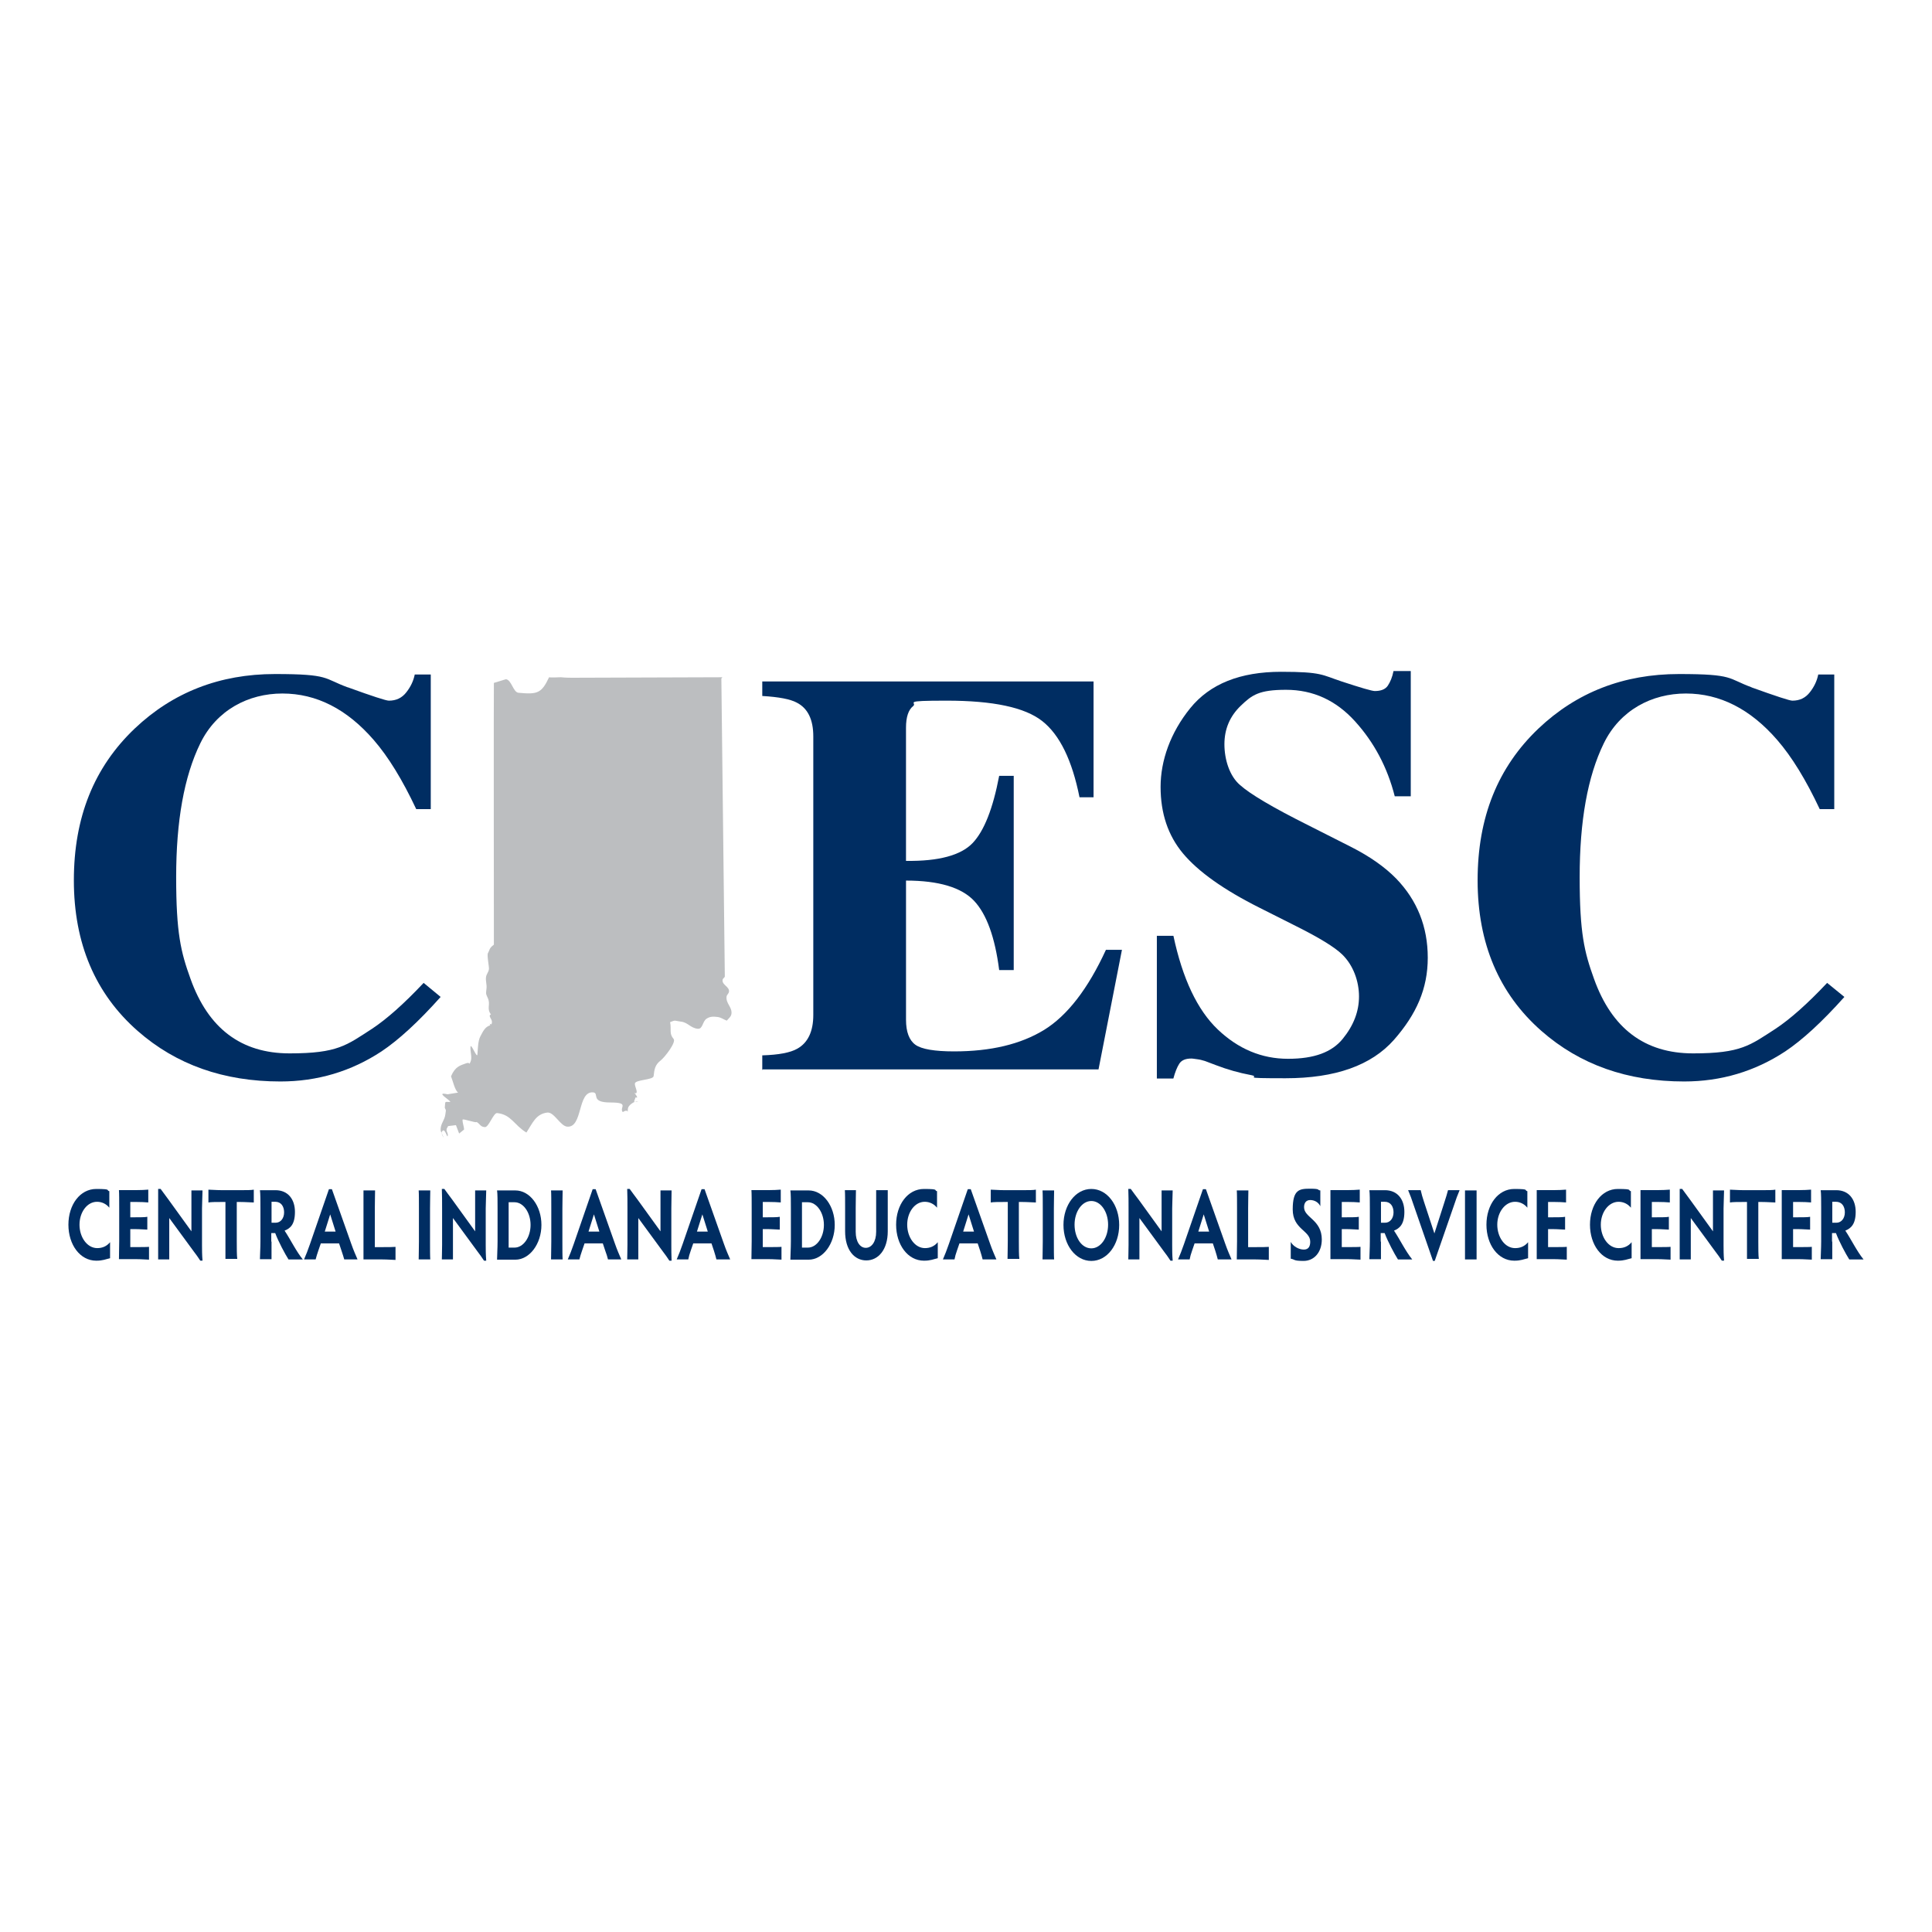 <?xml version="1.0" encoding="UTF-8"?>
<svg id="Layer_1" xmlns="http://www.w3.org/2000/svg" viewBox="0 0 1000 1000">
  <defs>
    <style>
      .cls-1 {
        fill: #002d62;
      }

      .cls-2 {
        fill: #bcbec0;
      }
    </style>
  </defs>
  <g>
    <path class="cls-1" d="M50.34,646.02c2.55,0,4.85-.89,6.63-3.06v8.29c-2.3.51-3.7,1.28-7.14,1.28-8.42,0-14.42-8.29-14.42-18.63s6-18.5,14.42-18.5,4.85.77,6.76,1.15v8.55c-1.66-2.04-3.95-3.06-6.38-3.06-5.1,0-9.06,5.36-9.06,11.86s3.95,12.12,9.19,12.12Z"/>
    <path class="cls-1" d="M67.44,622.29v7.78h2.3c2.68,0,5.36,0,6.51-.26v6.63c-1.28,0-3.83-.26-6.51-.26h-2.3v9.31h2.93c2.68,0,5.61,0,6.76-.13v6.63c-1.15,0-4.08-.26-6.76-.26h-8.8c0-2.81.13-7.02.13-9.31v-17.1c0-3.57,0-7.78-.13-9.31h8.42c2.68,0,5.49-.13,6.76-.26v6.63c-1.28-.13-4.08-.26-6.76-.26h-2.55v.13Z"/>
    <path class="cls-1" d="M87.6,651.88h-5.74v-36.49h1.28c1.79,2.42,2.68,3.7,3.95,5.36l11.99,16.59v-21.18h5.74c0,2.3-.26,6.51-.26,9.31v19.01c0,2.17,0,4.98.26,8.04h-1.15c-1.15-1.79-2.17-3.19-3.44-4.85l-12.63-17.22v21.43h0Z"/>
    <path class="cls-1" d="M124.34,616.03c2.68,0,5.87,0,7.02-.26v6.63c-1.15,0-4.34-.26-7.02-.26h-1.79v20.16c0,3.57,0,7.78.26,9.31h-6.12v-29.47h-1.79c-2.68,0-5.74,0-7.02.26v-6.63c1.15,0,4.21.26,7.02.26h9.44Z"/>
    <path class="cls-1" d="M140.54,642.57v9.19h-6c0-1.66.26-5.74.26-9.19v-17.22c0-3.57,0-7.78-.26-9.31h8.04c6.51,0,10.08,4.72,10.08,11.23s-2.42,8.55-5.36,9.7c3.06,4.59,6,10.72,9.44,14.93h-7.4c-1.79-2.81-5.23-9.19-6.89-13.65h-2.04v4.47h0l.13-.13ZM140.54,632.88h2.17c2.55,0,4.34-2.3,4.34-5.36s-1.53-5.49-4.59-5.49h-1.91v10.84h0Z"/>
    <path class="cls-1" d="M178.18,651.88c-.26-1.15-.89-2.81-1.4-4.47l-1.28-3.83h-9.44l-1.28,3.7c-.64,1.79-1.02,3.19-1.4,4.59h-6c1.02-2.3,2.04-4.98,3.06-7.91l9.82-28.45h1.53l10.08,28.45c1.02,2.93,2.3,5.87,3.19,7.91h-7.14.26ZM170.91,628.54l-2.81,8.93h5.61s-2.81-8.93-2.81-8.93Z"/>
    <path class="cls-1" d="M194,645.51h3.96c2.68,0,5.49,0,6.76-.13v6.76c-1.15,0-3.96-.26-6.76-.26h-9.82v-35.72h6c0,1.53-.13,5.74-.13,9.31v20.03h0Z"/>
    <path class="cls-1" d="M222.58,642.57c0,3.57,0,7.78.13,9.31h-6c0-1.66.13-5.87.13-9.31v-17.1c0-3.57,0-7.78-.13-9.31h6c0,1.53-.13,5.87-.13,9.31v17.1Z"/>
    <path class="cls-1" d="M234.44,651.88h-5.74c0-1.4.13-4.85.13-7.53v-18.75c0-3.19,0-7.4-.13-10.21h1.28c1.79,2.42,2.68,3.7,3.96,5.36l11.99,16.59v-21.18h5.74c0,2.3-.26,6.51-.26,9.31v19.01c0,2.17,0,4.98.26,8.04h-1.15c-1.15-1.79-2.17-3.19-3.44-4.85l-12.63-17.22v21.43h0Z"/>
    <path class="cls-1" d="M257.28,651.88c0-1.66.26-5.87.26-9.31v-17.1c0-3.57,0-7.78-.26-9.31h9.44c7.53,0,13.52,8.04,13.52,17.86s-6.12,17.99-13.52,17.99h-9.44v-.13ZM263.27,645.76h3.06c4.59,0,8.29-5.36,8.29-11.74s-3.7-11.74-8.29-11.74h-3.06v23.47Z"/>
    <path class="cls-1" d="M291.09,642.57c0,3.57,0,7.78.13,9.31h-6c0-1.66.13-5.87.13-9.31v-17.1c0-3.57,0-7.78-.13-9.31h6c0,1.53-.13,5.87-.13,9.31v17.1Z"/>
    <path class="cls-1" d="M314.69,651.88c-.26-1.15-.77-2.81-1.4-4.47l-1.28-3.83h-9.44l-1.28,3.7c-.64,1.79-1.02,3.19-1.4,4.59h-6c1.02-2.3,2.04-4.98,3.06-7.91l9.82-28.45h1.53l10.08,28.45c1.02,2.93,2.3,5.87,3.19,7.91h-7.14.26ZM307.42,628.54l-2.81,8.93h5.61l-2.81-8.93Z"/>
    <path class="cls-1" d="M330.38,651.88h-5.74c0-1.4.13-4.85.13-7.53v-18.75c0-3.19,0-7.4-.13-10.21h1.28c1.79,2.42,2.68,3.7,3.96,5.36l11.99,16.59v-21.18h5.74c0,2.3-.13,6.51-.13,9.31v19.01c0,2.17,0,4.98.13,8.04h-1.15c-1.15-1.79-2.17-3.19-3.44-4.85l-12.63-17.22v21.43h0Z"/>
    <path class="cls-1" d="M370.82,651.88c-.26-1.15-.77-2.81-1.28-4.47l-1.28-3.83h-9.44l-1.28,3.7c-.64,1.79-1.02,3.19-1.28,4.59h-6c1.02-2.3,2.04-4.98,3.06-7.91l9.82-28.45h1.53l10.08,28.45c1.02,2.93,2.3,5.87,3.19,7.91h-7.14ZM363.55,628.54l-2.81,8.93h5.61l-2.81-8.93h0Z"/>
    <path class="cls-1" d="M394.81,622.29v7.78h2.3c2.68,0,5.23,0,6.51-.26v6.63c-1.28,0-3.83-.26-6.51-.26h-2.3v9.31h2.93c2.68,0,5.61,0,6.76-.13v6.63c-1.15,0-4.08-.26-6.76-.26h-8.8c0-2.81.13-7.02.13-9.31v-17.1c0-3.57,0-7.78-.13-9.31h8.42c2.68,0,5.49-.13,6.76-.26v6.63c-1.28-.13-4.08-.26-6.76-.26h-2.55v.13Z"/>
    <path class="cls-1" d="M409.1,651.88c0-1.66.26-5.87.26-9.31v-17.1c0-3.57,0-7.78-.26-9.31h9.44c7.53,0,13.52,8.04,13.52,17.86s-6.12,17.99-13.52,17.99h-9.44v-.13ZM415.1,645.76h3.06c4.59,0,8.29-5.36,8.29-11.74s-3.7-11.74-8.29-11.74h-3.06v23.47Z"/>
    <path class="cls-1" d="M443.04,616.03c0,1.4-.13,5.61-.13,9.31v12.25c0,5.23,2.3,8.29,5.23,8.29s5.36-3.06,5.36-8.29v-21.56h6v21.31c0,9.44-4.85,15.05-11.1,15.05s-10.97-5.49-10.97-15.05v-11.99c0-3.7,0-7.91-.13-9.31h6-.26Z"/>
    <path class="cls-1" d="M478.76,646.02c2.55,0,4.85-.89,6.63-3.06v8.29c-2.3.51-3.7,1.28-7.14,1.28-8.42,0-14.42-8.29-14.42-18.63s6-18.5,14.42-18.5,4.85.77,6.76,1.15v8.55c-1.66-2.04-3.96-3.06-6.38-3.06-5.1,0-9.06,5.36-9.06,11.86s3.96,12.12,9.19,12.12Z"/>
    <path class="cls-1" d="M508.61,651.88c-.26-1.15-.77-2.81-1.28-4.47l-1.28-3.83h-9.44l-1.28,3.7c-.64,1.79-1.02,3.19-1.28,4.59h-6c1.02-2.3,2.04-4.98,3.06-7.91l9.82-28.45h1.53l10.08,28.45c1.02,2.93,2.3,5.87,3.19,7.91h-7.14ZM501.34,628.54l-2.81,8.93h5.61l-2.81-8.93h0Z"/>
    <path class="cls-1" d="M529.15,616.03c2.68,0,5.87,0,7.02-.26v6.63c-1.15,0-4.34-.26-7.02-.26h-1.79v20.16c0,3.57,0,7.78.26,9.31h-6.12c0-1.66.13-5.87.13-9.31v-20.16h-1.79c-2.68,0-5.74,0-7.02.26v-6.63c1.15,0,4.34.26,7.02.26h9.31,0Z"/>
    <path class="cls-1" d="M545.48,642.57c0,3.57,0,7.78.13,9.31h-6c0-1.66.13-5.87.13-9.31v-17.1c0-3.57,0-7.78-.13-9.31h6c0,1.53-.13,5.87-.13,9.31v17.1Z"/>
    <path class="cls-1" d="M564.87,615.4c8.17,0,14.42,8.29,14.42,18.63s-6.25,18.63-14.42,18.63-14.42-8.29-14.42-18.63,6.25-18.63,14.42-18.63ZM564.87,646.14c4.85,0,8.68-5.49,8.68-12.25s-3.83-12.25-8.68-12.25-8.68,5.49-8.68,12.25,3.7,12.25,8.68,12.25Z"/>
    <path class="cls-1" d="M589.75,651.88h-5.74c0-1.4.13-4.85.13-7.53v-18.75c0-3.19,0-7.4-.13-10.21h1.28c1.79,2.42,2.68,3.7,3.96,5.36l11.99,16.59v-21.18h5.74c0,2.3-.26,6.51-.26,9.31v19.01c0,2.17,0,4.98.26,8.04h-1.15c-1.15-1.79-2.17-3.19-3.44-4.85l-12.63-17.22v21.43h0Z"/>
    <path class="cls-1" d="M630.32,651.88c-.26-1.15-.77-2.81-1.28-4.47l-1.28-3.83h-9.44l-1.28,3.7c-.64,1.79-1.02,3.19-1.28,4.59h-6c1.02-2.3,2.04-4.98,3.06-7.91l9.82-28.45h1.53l10.08,28.45c1.02,2.93,2.3,5.87,3.19,7.91h-7.14ZM623.05,628.54l-2.81,8.93h5.61l-2.81-8.93h0Z"/>
    <path class="cls-1" d="M646.02,645.51h3.96c2.68,0,5.49,0,6.76-.13v6.76c-1.15,0-3.96-.26-6.76-.26h-9.82c0-2.81.13-7.02.13-9.31v-17.1c0-3.57,0-7.78-.13-9.31h6c0,1.53-.13,5.74-.13,9.31v20.03Z"/>
    <path class="cls-1" d="M684.16,641.55c0,6.63-3.96,11.1-9.44,11.1s-4.34-.77-6.63-1.15v-8.68c1.28,2.3,4.21,3.96,6.76,3.96s3.32-1.79,3.32-4.08c0-5.87-9.06-6.38-9.06-16.71s3.44-10.72,9.06-10.72,3.44.77,5.23.89v8.17c-1.02-2.17-3.19-3.19-5.23-3.19s-3.19,1.4-3.19,3.7c0,5.49,9.19,6.38,9.19,16.84h0v-.13Z"/>
    <path class="cls-1" d="M694.5,622.29v7.78h2.3c2.68,0,5.36,0,6.51-.26v6.63c-1.28,0-3.83-.26-6.51-.26h-2.3v9.31h2.93c2.68,0,5.61,0,6.76-.13v6.63c-1.15,0-4.08-.26-6.76-.26h-8.8v-35.72h8.42c2.68,0,5.49-.13,6.76-.26v6.63c-1.28-.13-4.08-.26-6.76-.26h-2.55v.13Z"/>
    <path class="cls-1" d="M714.78,642.57v9.19h-6c0-1.66.26-5.74.26-9.19v-17.22c0-3.57,0-7.78-.26-9.31h8.04c6.51,0,10.08,4.72,10.08,11.23s-2.55,8.55-5.36,9.7c3.06,4.59,6,10.72,9.44,14.93h-7.4c-1.79-2.81-5.23-9.19-6.89-13.65h-2.04v4.47h0l.13-.13ZM714.78,632.88h2.17c2.55,0,4.34-2.3,4.34-5.36s-1.53-5.49-4.59-5.49h-1.91v10.84h0Z"/>
    <path class="cls-1" d="M742.34,638.74l5.36-16.71c.64-2.04,1.4-4.34,1.79-6h6c-.89,2.04-2.04,5.1-2.93,7.91l-9.95,28.71h-.89l-9.95-28.71c-.89-2.81-2.04-5.87-2.93-7.91h6.51c.38,1.79,1.02,3.96,1.66,5.87l5.49,16.71h-.13v.13Z"/>
    <path class="cls-1" d="M764.28,642.57v9.31h-6v-35.72h6v26.41Z"/>
    <path class="cls-1" d="M784.31,646.02c2.55,0,4.85-.89,6.63-3.06v8.29c-2.3.51-3.7,1.28-7.14,1.28-8.42,0-14.42-8.29-14.42-18.63s6-18.5,14.42-18.5,4.85.77,6.76,1.15v8.55c-1.66-2.04-3.95-3.06-6.38-3.06-5.1,0-9.19,5.36-9.19,11.86s3.95,12.12,9.19,12.12h.13Z"/>
    <path class="cls-1" d="M801.28,622.29v7.78h2.3c2.68,0,5.36,0,6.51-.26v6.63c-1.28,0-3.83-.26-6.51-.26h-2.3v9.31h2.93c2.68,0,5.61,0,6.76-.13v6.63c-1.15,0-4.08-.26-6.76-.26h-8.8v-35.72h8.42c2.68,0,5.49-.13,6.76-.26v6.63c-1.28-.13-4.08-.26-6.76-.26h-2.55v.13Z"/>
    <path class="cls-1" d="M837.9,646.02c2.55,0,4.85-.89,6.63-3.06v8.29c-2.3.51-3.7,1.28-7.14,1.28-8.42,0-14.42-8.29-14.42-18.63s6-18.5,14.42-18.5,4.85.77,6.76,1.15v8.55c-1.66-2.04-3.95-3.06-6.38-3.06-5.1,0-9.19,5.36-9.19,11.86s3.95,12.12,9.19,12.12h.13Z"/>
    <path class="cls-1" d="M854.99,622.29v7.78h2.3c2.68,0,5.36,0,6.51-.26v6.63c-1.28,0-3.83-.26-6.51-.26h-2.3v9.31h2.93c2.68,0,5.61,0,6.76-.13v6.63c-1.15,0-4.08-.26-6.76-.26h-8.8v-35.72h8.42c2.68,0,5.49-.13,6.76-.26v6.63c-1.28-.13-4.08-.26-6.76-.26h-2.55v.13Z"/>
    <path class="cls-1" d="M875.15,651.88h-5.74v-36.49h1.28c1.79,2.42,2.68,3.7,3.95,5.36l11.99,16.59v-21.18h5.74c0,2.3-.26,6.51-.26,9.31v19.01c0,2.17,0,4.98.26,8.04h-1.15c-1.15-1.79-2.17-3.19-3.44-4.85l-12.63-17.22v21.43h0Z"/>
    <path class="cls-1" d="M911.89,616.03c2.68,0,5.87,0,7.02-.26v6.63c-1.15,0-4.34-.26-7.02-.26h-1.79v20.16c0,3.57,0,7.78.26,9.31h-6.12v-29.47h-1.79c-2.68,0-5.74,0-7.02.26v-6.63c1.15,0,4.21.26,7.02.26h9.44Z"/>
    <path class="cls-1" d="M928.1,622.29v7.78h2.3c2.68,0,5.36,0,6.51-.26v6.63c-1.28,0-3.83-.26-6.51-.26h-2.3v9.31h2.93c2.68,0,5.61,0,6.76-.13v6.63c-1.15,0-4.08-.26-6.76-.26h-8.8v-35.72h8.42c2.68,0,5.49-.13,6.76-.26v6.63c-1.28-.13-4.08-.26-6.76-.26h-2.55v.13Z"/>
    <path class="cls-1" d="M948.38,642.57v9.19h-6c0-1.66.26-5.74.26-9.19v-17.22c0-3.57,0-7.78-.26-9.31h8.04c6.51,0,10.08,4.72,10.08,11.23s-2.55,8.55-5.36,9.7c3.06,4.59,6,10.72,9.44,14.93h-7.4c-1.79-2.81-5.23-9.19-6.89-13.65h-2.04v4.47h0l.13-.13ZM948.38,632.88h2.17c2.55,0,4.34-2.3,4.34-5.36s-1.53-5.49-4.59-5.49h-1.91v10.84h0Z"/>
  </g>
  <path class="cls-2" d="M373.89,350.54l-77.95.26s-3.44,0-5.61-.26c-1.02,0-5.1.26-6.12,0-3.96,8.42-6.12,8.93-15.82,8.04-2.81-.26-3.57-6.63-6.51-7.02l-6.25,1.91c-.13,0,0,135.49,0,135.49-2.55,1.91-2.04,2.55-3.06,4.34-.64,1.02.64,7.14.51,8.29-.26,1.79-1.28,2.42-1.53,4.21-.26,2.04.51,3.83.26,5.87-.26,2.55-.51,2.42.64,4.85,1.66,3.44-.77,5.36,1.66,8.55-1.79.77.77,2.3.51,4.21-.26,2.3-1.79-.77-.89,1.4-2.81.89-3.7,3.19-5.1,5.74-1.28,2.42-1.28,6.63-1.53,9.44-.26,2.04-3.32-6.12-3.57-4.08-.26,2.42,1.02,5.61,0,7.78-.89,2.17,0,0-2.17.77-3.19,1.15-5.74,1.66-7.91,6.76.77,1.79,2.04,7.53,3.7,8.42l-5.49.89c-6.89-1.53,1.53,3.06,1.4,3.96-3.19,0-2.42-.51-2.81,2.55-.13,1.15.64,1.02.51,2.17l-.26,1.79c-.38,2.93-2.17,4.34-2.42,7.27-.26,1.91,1.28,3.06,1.4,4.72l-1.02-2.55c1.79-4.21,3.06,3.96,3.32,1.28.13-1.15-.77-1.79-.64-2.93,0-.77.64-1.15.77-1.79l4.08-.51,1.66,4.34,2.55-2.04c0-1.53-.89-3.57-.77-5.1,0-.77,7.14,1.91,7.27,1.15,2.04,1.28,1.79,2.42,4.21,2.68,2.04.26,4.47-7.4,6.38-7.27,7.4.77,8.8,6.25,15.18,10.08,3.19-4.85,4.85-9.57,10.72-10.33,3.57-.51,6.76,6.89,10.33,7.27,8.29.77,5.23-18.5,13.52-17.73,3.32.38-1.66,5.23,8.8,5.23s4.47,2.55,6.51,4.98c3.7-2.42,2.17,2.42,2.68-1.91.13-1.53,3.19-3.83,5.1-3.7.77,0-2.17.64-1.91,0l.77-2.04c2.55,1.02-2.04-3.57,0-2.04,1.53-.38-.51-3.44-.38-5.1.26-2.04,9.44-1.79,9.7-3.83.38-3.57.77-5.87,3.57-8.04,2.17-1.66,8.29-9.57,6.76-11.23-2.42-2.81-1.02-4.72-1.79-8.68,3.06-1.28,2.3-.64,5.61-.26,3.57.38,4.98,3.32,8.68,3.7,2.68.26,2.42-3.83,4.59-5.23,1.79-1.15,3.32-1.15,5.61-.89,2.04.26,3.06,1.28,4.85,1.91,1.02-1.28,2.17-1.91,2.42-3.57.38-3.57-2.93-5.23-2.55-8.8.13-1.15,1.15-1.53,1.28-2.68.26-2.55-3.7-3.44-3.32-6,0-.77,1.02-1.15,1.15-1.79l-1.79-154.24s.51-.64.51-.64Z"/>
  <path class="cls-1" d="M180.09,355.77c12.63,4.59,19.77,6.89,21.18,6.89,3.83,0,6.76-1.4,9.06-4.34,2.3-2.93,3.7-6,4.34-9.19h8.29v69.66h-7.53c-7.14-15.18-14.42-27.05-21.94-35.72-13.91-16.08-29.73-24.11-47.33-24.11s-34.06,8.55-42.48,25.77c-8.42,17.22-12.5,40.32-12.5,69.28s2.42,38.78,7.4,52.56c9.19,25.77,26.28,38.66,51.29,38.66s29.47-4.21,42.74-12.76c7.53-4.98,16.46-12.89,26.66-23.73l8.8,7.27c-11.61,13.01-21.82,22.33-30.62,28.2-15.69,10.33-33.17,15.56-52.31,15.56-29.34,0-53.97-8.68-73.87-26.15-21.94-19.26-33.04-45.29-33.04-77.95s10.46-58.56,31.51-78.59c19.77-18.75,44.02-28.2,72.59-28.2s25.01,2.3,37.64,6.89h.13Z"/>
  <path class="cls-1" d="M394.55,553.78v-7.53c8.55-.26,14.54-1.4,18.12-3.44,5.49-3.06,8.29-8.93,8.29-17.48v-144.17c0-8.68-2.81-14.54-8.55-17.48-3.32-1.79-9.19-2.93-17.86-3.44v-7.53h171.47v59.96h-7.27c-3.83-19.14-10.21-32.28-19.26-39.42-9.06-7.14-25.52-10.59-49.5-10.59s-14.93.89-17.35,2.81-3.7,5.61-3.7,11.23v68.89c16.97.26,28.45-2.93,34.45-9.19s10.59-17.99,13.78-34.83h7.53v100.53h-7.53c-2.17-16.97-6.51-28.96-13.01-35.85-6.51-6.89-18.24-10.46-35.21-10.46v72.08c0,6.25,1.66,10.59,4.85,12.89s9.95,3.44,20.03,3.44c19.01,0,34.45-3.7,46.57-11.1,11.99-7.4,22.71-21.18,32.02-41.46h8.29l-12.12,61.88h-173.89v.26h-.13Z"/>
  <path class="cls-1" d="M598.81,484.37h8.55c4.72,22.2,12.38,38.4,22.96,48.48,10.59,10.08,22.71,15.18,36.36,15.18s22.71-3.44,28.32-10.33,8.42-14.16,8.42-21.94-2.93-16.2-8.8-21.82c-3.83-3.7-11.74-8.55-23.47-14.42l-19.01-9.57c-18.88-9.44-32.02-18.88-39.81-28.2-7.78-9.31-11.61-20.8-11.61-34.45s5.1-28.07,15.31-40.7,25.9-18.88,47.08-18.88,21.18,1.66,31.26,4.98,15.82,4.98,17.22,4.98c3.19,0,5.49-.89,6.76-2.81s2.3-4.34,2.93-7.53h8.93v64.81h-8.29c-3.83-15.05-10.72-27.94-20.54-38.78-9.82-10.84-21.69-16.33-35.72-16.33s-17.61,2.68-23.35,8.17c-5.74,5.49-8.55,12.12-8.55,20.03s2.68,16.46,8.04,21.05c5.23,4.72,17.1,11.74,35.47,20.92l21.94,11.1c9.82,4.98,17.61,10.46,23.47,16.46,10.84,11.23,16.33,24.88,16.33,40.95s-5.87,29.22-17.48,42.48c-11.74,13.27-30.36,19.9-56.14,19.9s-11.86-.51-17.99-1.66-11.99-2.81-17.99-5.1l-5.74-2.17c-1.28-.38-2.68-.77-3.83-.89s-2.3-.38-3.19-.38c-3.06,0-5.1.89-6.25,2.68-1.15,1.79-2.17,4.34-3.06,7.65h-8.55v-73.61h0v-.26h0Z"/>
  <path class="cls-1" d="M906.54,355.77c12.76,4.59,19.77,6.89,21.18,6.89,3.83,0,6.76-1.4,9.06-4.34,2.3-2.93,3.7-6,4.34-9.19h8.29v69.66h-7.53c-7.14-15.18-14.42-27.05-21.94-35.72-13.91-16.08-29.73-24.11-47.33-24.11s-34.06,8.55-42.48,25.77c-8.42,17.22-12.5,40.32-12.5,69.28s2.42,38.78,7.4,52.56c9.19,25.77,26.28,38.66,51.29,38.66s29.47-4.21,42.74-12.76c7.53-4.98,16.46-12.89,26.66-23.73l8.93,7.27c-11.61,13.01-21.82,22.33-30.62,28.2-15.69,10.33-33.17,15.56-52.31,15.56-29.34,0-53.97-8.68-73.87-26.15-21.94-19.26-33.04-45.29-33.04-77.95s10.46-58.56,31.51-78.59c19.77-18.75,44.02-28.2,72.72-28.2s25.01,2.3,37.64,6.89h-.13Z"/>
</svg>